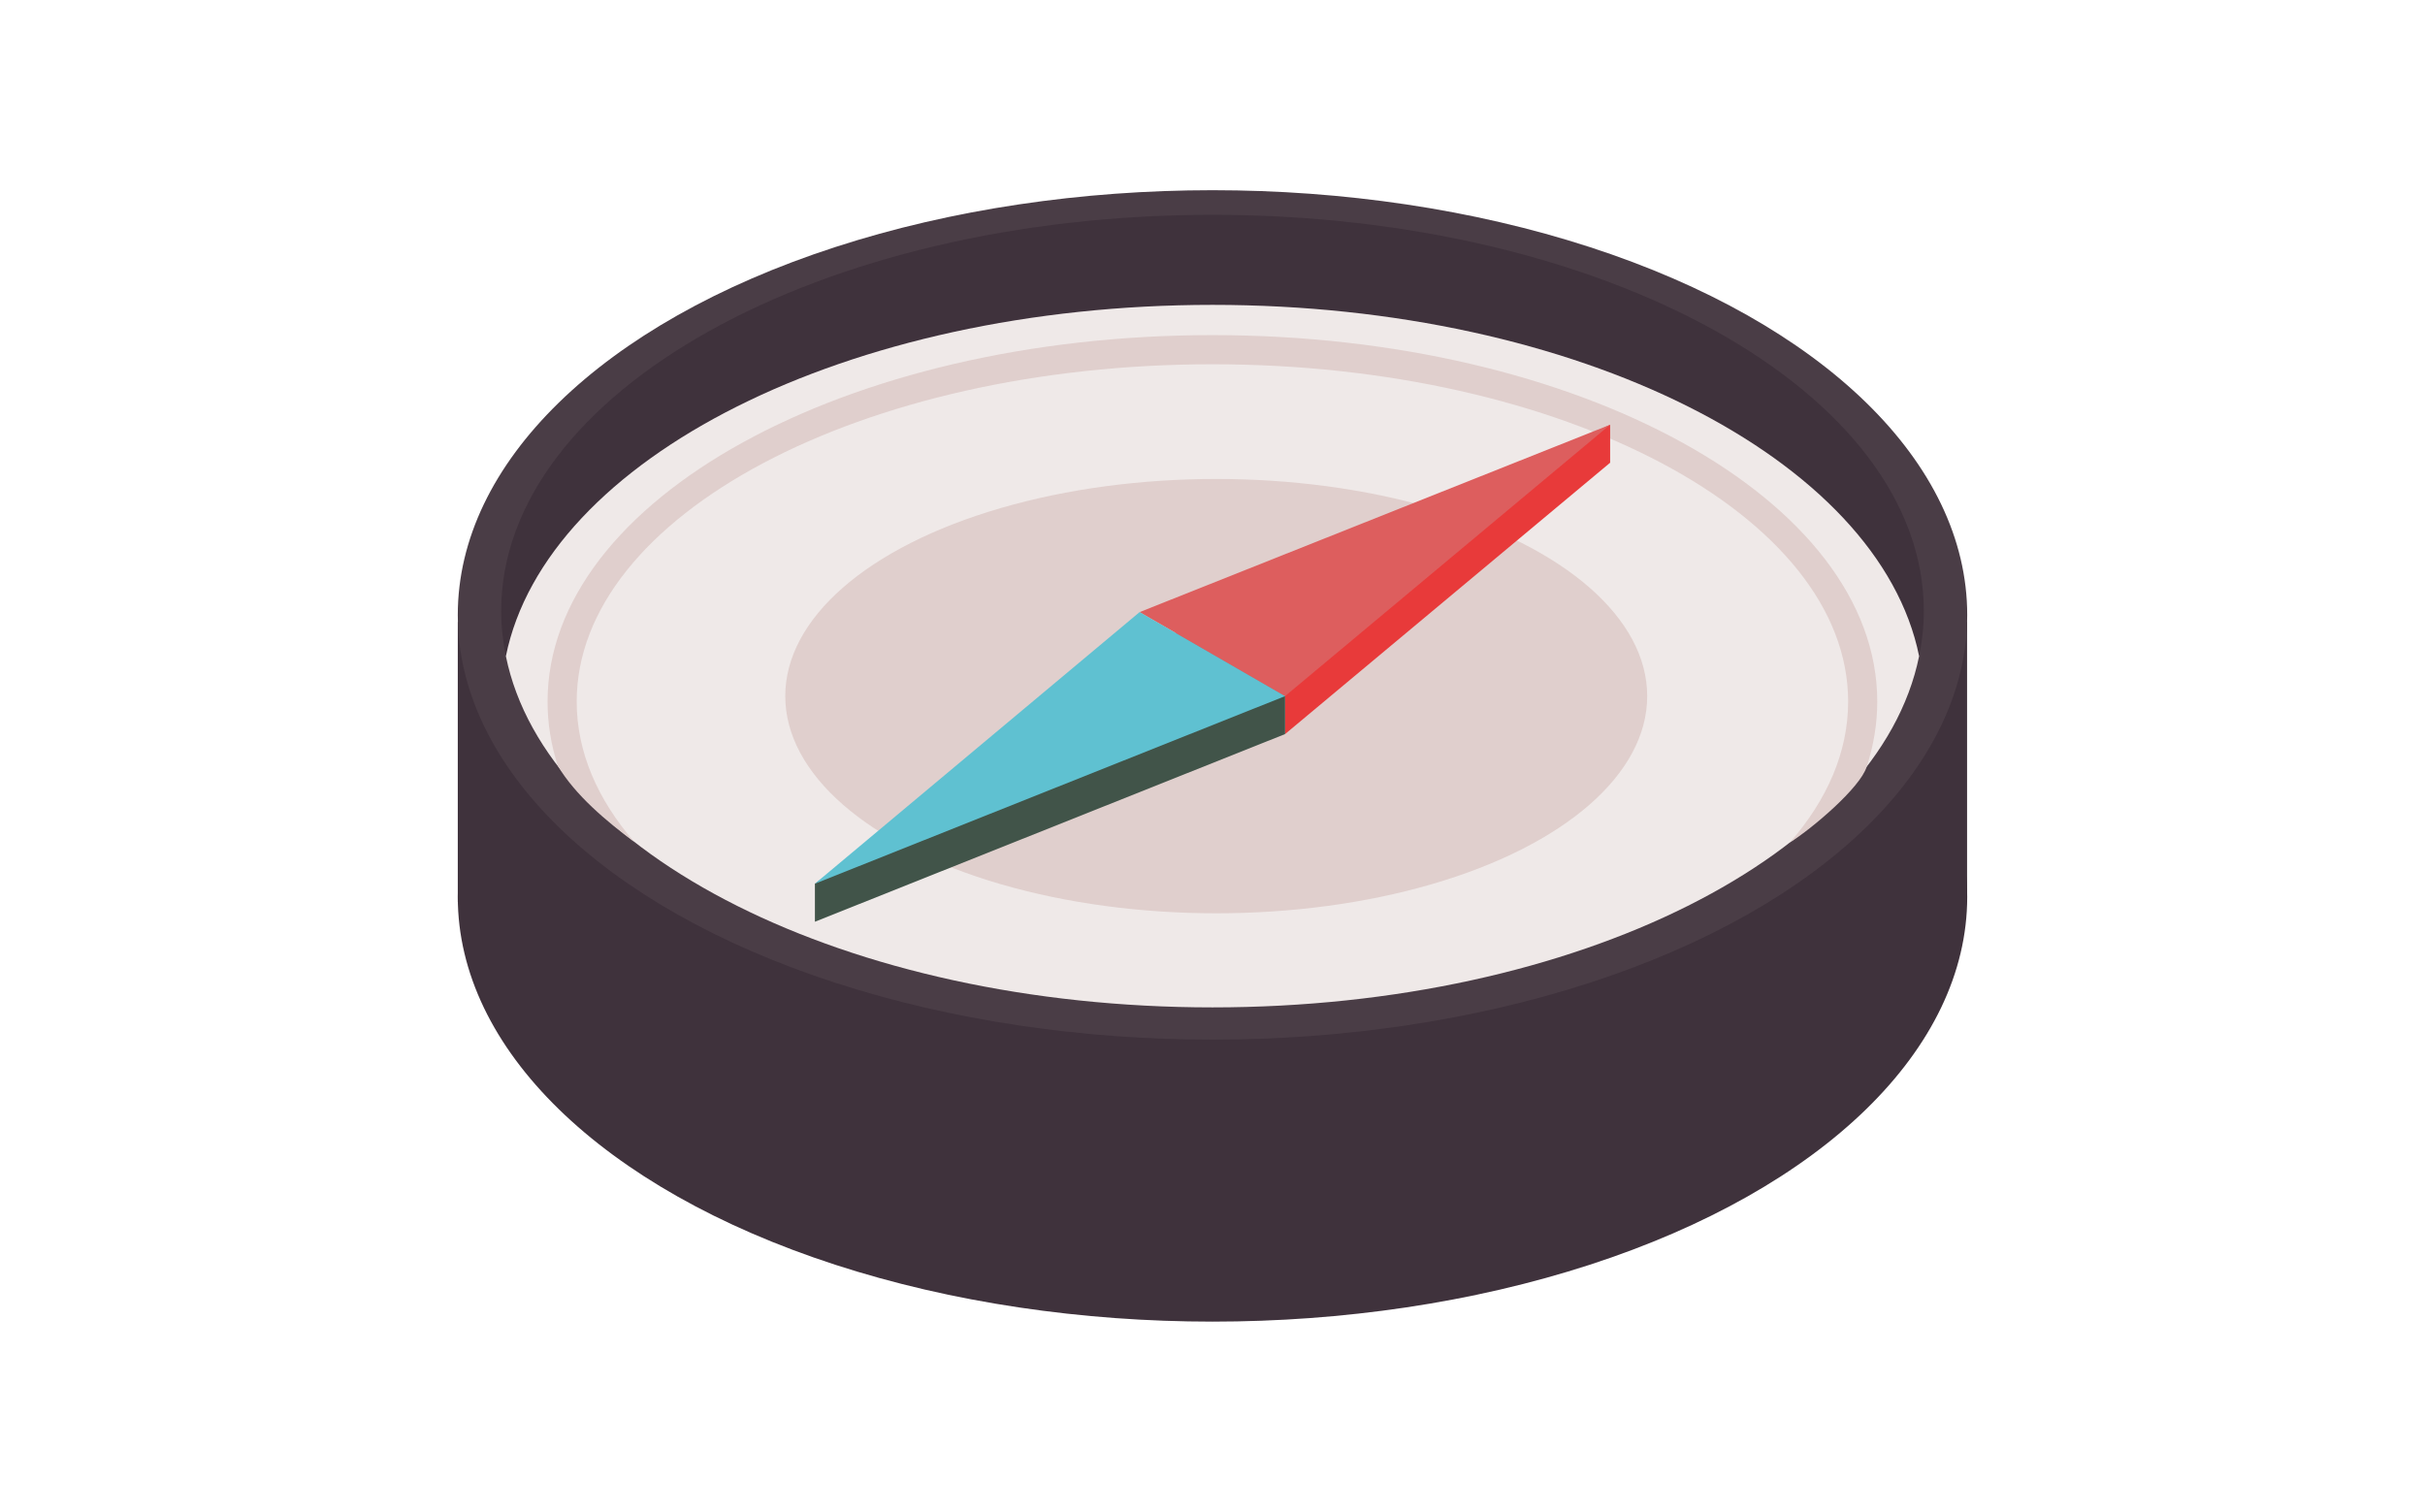 <?xml version="1.0" encoding="utf-8"?>
<!-- Generator: Adobe Illustrator 16.0.0, SVG Export Plug-In . SVG Version: 6.00 Build 0)  -->
<!DOCTYPE svg PUBLIC "-//W3C//DTD SVG 1.1//EN" "http://www.w3.org/Graphics/SVG/1.1/DTD/svg11.dtd">
<svg version="1.1" id="Calque_1" xmlns="http://www.w3.org/2000/svg" xmlns:xlink="http://www.w3.org/1999/xlink" x="0px" y="0px"
	 width="85px" height="53px" viewBox="0 0 85 53" enable-background="new 0 0 85 53" xml:space="preserve">
<g>
	<g>
		<g>
			<ellipse fill="#3F323C" cx="42.5" cy="31.443" rx="26.454" ry="14.889"/>
		</g>
		<g>
			<rect x="16.046" y="21.805" fill="#3F323C" width="52.903" height="9.816"/>
		</g>
		<g>
			<ellipse fill="#4A3D46" cx="42.5" cy="21.557" rx="26.454" ry="14.889"/>
		</g>
		<g>
			<g>
				<path fill="#3F323C" d="M42.5,10.688c12.812,0,23.36,5.387,24.768,12.316c0.106-0.52,0.165-1.045,0.165-1.58
					c0-7.672-11.162-13.893-24.933-13.893c-13.769,0-24.933,6.221-24.933,13.893c0,0.535,0.061,1.061,0.165,1.58
					C19.14,16.074,29.69,10.688,42.5,10.688z"/>
			</g>
			<g>
				<path fill="#EFE9E8" d="M42.5,35.316c12.812,0,23.36-5.385,24.768-12.313C65.86,16.074,55.312,10.688,42.5,10.688
					c-12.81,0-23.36,5.387-24.768,12.316C19.14,29.932,29.69,35.316,42.5,35.316z"/>
			</g>
		</g>
	</g>
	<g>
		<g>
			<path fill="#E0CFCD" d="M20.214,24.596c0-6.521,9.996-11.826,22.284-11.826c12.286,0,22.282,5.305,22.282,11.826
				c0,1.762-0.731,3.436-2.041,4.939c0.785-0.494,2.464-1.918,2.691-2.654c0.242-0.742,0.371-1.506,0.371-2.285
				c0-7.084-10.455-12.848-23.303-12.848c-12.85,0-23.305,5.764-23.305,12.848c0,0.768,0.123,1.52,0.359,2.25
				c0.608,1.027,1.712,1.953,2.68,2.668C20.937,28.016,20.214,26.352,20.214,24.596z"/>
		</g>
	</g>
	<g>
		<ellipse fill="#E0CFCD" cx="42.631" cy="24.404" rx="15.106" ry="7.613"/>
	</g>
	<g>
		<g>
			<polygon fill="#E83A3A" points="45.044,25.734 56.438,16.221 56.438,14.889 39.944,22.791 45.044,24.404 45.044,25.426 			"/>
		</g>
		<g>
			<polygon fill="#415449" points="45.044,25.734 28.564,32.313 28.564,30.98 39.944,22.791 45.044,24.404 			"/>
		</g>
		<g>
			<polygon fill="#DD5E5E" points="45.044,24.404 56.438,14.889 39.944,21.459 			"/>
		</g>
		<g>
			<g>
				<polygon fill="#5FC1D1" points="45.044,24.404 28.564,30.98 39.944,21.459 				"/>
			</g>
		</g>
	</g>
</g>
</svg>
